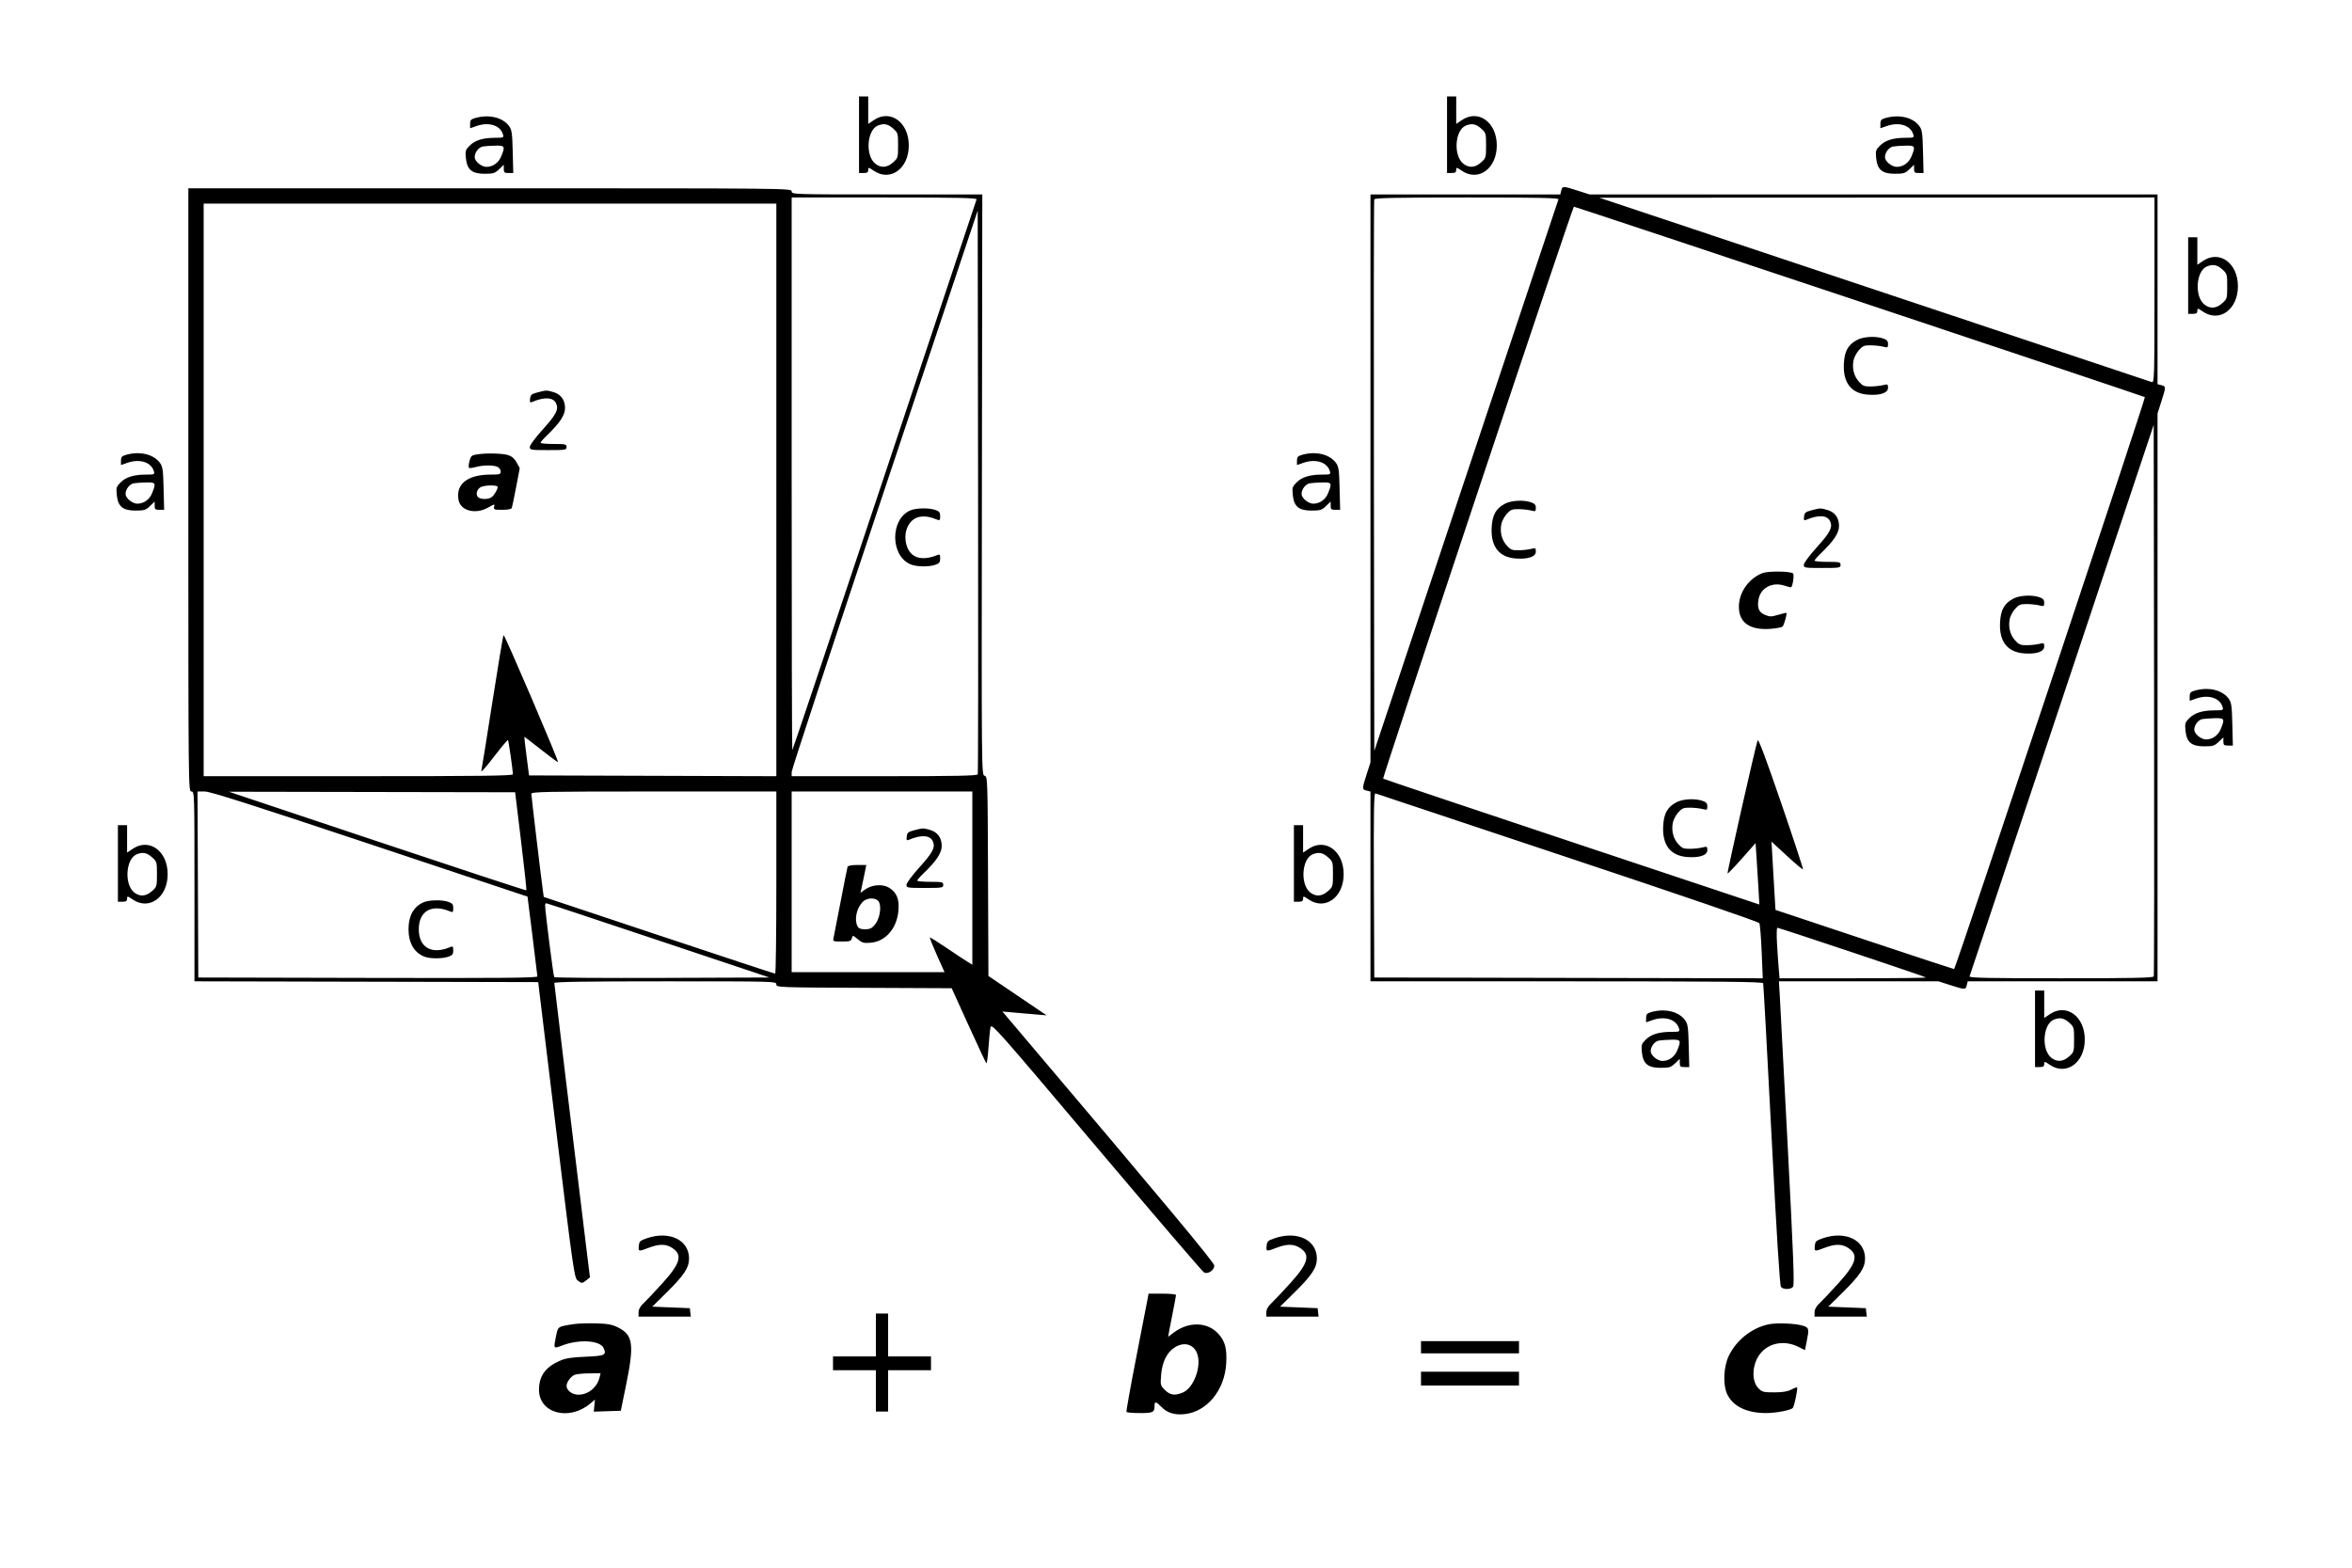 <svg xmlns="http://www.w3.org/2000/svg" width="1536" height="1024" viewBox="0 0 1536 1024" version="1.1">
	<path d="M 561 88 L 561 113 564 113 C 566.318 113, 567 112.552, 567 111.030 C 567 109.162, 567.188 109.188, 570.640 111.530 C 581.453 118.869, 593.497 110.159, 593.497 95 C 593.497 79.841, 581.453 71.131, 570.640 78.470 L 567 80.940 567 71.970 L 567 63 564 63 L 561 63 561 88 M 945 88 L 945 113 948 113 C 950.318 113, 951 112.552, 951 111.030 C 951 109.162, 951.188 109.188, 954.640 111.530 C 965.453 118.869, 977.497 110.159, 977.497 95 C 977.497 79.841, 965.453 71.131, 954.640 78.470 L 951 80.940 951 71.970 L 951 63 948 63 L 945 63 945 88 M 310.250 77.119 C 307.562 77.895, 307 78.550, 307 80.912 L 307 83.766 311.250 82.291 C 319.267 79.508, 326.706 81.868, 328.463 87.750 C 329.106 89.902, 328.882 90, 323.317 90.006 C 315.418 90.013, 310.229 91.617, 306.706 95.140 C 304.032 97.814, 303.800 98.567, 304.239 103.135 C 304.977 110.816, 308.141 113.500, 316.457 113.500 C 322.188 113.500, 323.194 113.188, 325.934 110.563 L 329 107.626 329 110.313 C 329 112.650, 329.403 113, 332.096 113 L 335.192 113 334.846 99.071 C 334.543 86.886, 334.241 84.790, 332.429 82.321 C 328.263 76.647, 319.226 74.527, 310.250 77.119 M 1231.250 77.119 C 1228.562 77.895, 1228 78.550, 1228 80.912 L 1228 83.766 1232.250 82.291 C 1240.267 79.508, 1247.706 81.868, 1249.463 87.750 C 1250.106 89.902, 1249.882 90, 1244.317 90.006 C 1236.418 90.013, 1231.229 91.617, 1227.706 95.140 C 1225.032 97.814, 1224.800 98.567, 1225.239 103.135 C 1225.977 110.816, 1229.141 113.500, 1237.457 113.500 C 1243.188 113.500, 1244.194 113.188, 1246.934 110.563 L 1250 107.626 1250 110.313 C 1250 112.650, 1250.403 113, 1253.096 113 L 1256.192 113 1255.846 99.071 C 1255.543 86.886, 1255.241 84.790, 1253.429 82.321 C 1249.263 76.647, 1240.226 74.527, 1231.250 77.119 M 573.308 82.010 C 566.103 84.912, 564.992 101.702, 571.659 106.946 C 575.355 109.854, 579.347 109.555, 583.234 106.082 C 586.417 103.238, 586.500 102.956, 586.500 95 C 586.500 87.044, 586.417 86.762, 583.234 83.918 C 579.908 80.946, 577.228 80.431, 573.308 82.010 M 957.308 82.010 C 950.103 84.912, 948.992 101.702, 955.659 106.946 C 959.355 109.854, 963.347 109.555, 967.234 106.082 C 970.417 103.238, 970.500 102.956, 970.500 95 C 970.500 87.044, 970.417 86.762, 967.234 83.918 C 963.908 80.946, 961.228 80.431, 957.308 82.010 M 315.259 95.705 C 312.566 96.224, 310 99.612, 310 102.650 C 310 105.356, 314.410 109, 317.685 109 C 321.918 109, 325.662 106.303, 327.376 102.018 C 330.023 95.404, 329.770 94.982, 323.250 95.136 C 320.087 95.211, 316.491 95.467, 315.259 95.705 M 1236.259 95.705 C 1233.566 96.224, 1231 99.612, 1231 102.650 C 1231 105.356, 1235.410 109, 1238.685 109 C 1242.918 109, 1246.662 106.303, 1248.376 102.018 C 1251.023 95.404, 1250.770 94.982, 1244.250 95.136 C 1241.088 95.211, 1237.491 95.467, 1236.259 95.705 M 1019.589 124.500 L 1018.962 127 956.981 127 L 895 127 895 312.462 L 895 497.924 892.513 505.712 C 889.431 515.363, 889.430 515.640, 892.500 516.411 L 895 517.038 895 579.019 L 895 641 1023.031 641 C 1124.582 641, 1151.144 641.259, 1151.453 642.250 C 1151.668 642.938, 1154.113 687.535, 1156.886 741.355 C 1160.274 807.103, 1162.309 839.667, 1163.087 840.605 C 1164.606 842.435, 1169.428 842.394, 1170.969 840.537 C 1171.926 839.385, 1171.211 820.370, 1167.597 750.787 C 1165.074 702.229, 1162.725 657.663, 1162.377 651.750 L 1161.743 641 1213.833 641 L 1265.924 641 1273.712 643.487 C 1283.363 646.569, 1283.640 646.570, 1284.411 643.500 L 1285.038 641 1347.019 641 L 1409 641 1409 455.538 L 1409 270.076 1411.487 262.288 C 1414.569 252.637, 1414.570 252.360, 1411.500 251.589 L 1409 250.962 1409 188.981 L 1409 127 1223.538 127 L 1038.076 127 1030.288 124.513 C 1020.637 121.431, 1020.360 121.430, 1019.589 124.500 M 123 320 C 123 516.333, 123.007 517, 125 517 C 126.978 517, 127 517.667, 127 578.996 L 127 640.991 239.250 641.246 L 351.500 641.500 352.190 647.500 C 352.569 650.800, 357.843 694.225, 363.909 744 C 374.173 828.214, 375.088 834.622, 377.080 836.250 C 379.754 838.435, 380.248 838.429, 383.022 836.183 L 385.267 834.366 382.638 812.933 C 374.854 749.461, 362 643.063, 362 642.105 C 362 641.308, 382.235 641, 434.500 641 C 506.234 641, 507 641.021, 507 642.992 C 507 644.955, 507.832 644.987, 564.250 645.242 L 621.500 645.500 632.500 669.687 C 638.550 682.990, 643.792 694.157, 644.149 694.503 C 644.506 694.849, 645.121 690.400, 645.515 684.616 C 645.910 678.833, 646.517 672.732, 646.866 671.060 C 647.472 668.155, 650.549 671.629, 716 749.107 C 753.675 793.705, 785.318 830.632, 786.317 831.168 C 788.812 832.506, 793 829.694, 793 826.681 C 793 824.664, 762.568 788.116, 664.702 672.602 L 654.622 660.704 661.811 661.352 C 665.765 661.708, 672.263 662.273, 676.250 662.606 L 683.500 663.212 664.500 650.356 L 645.500 637.500 645.243 572.365 C 644.989 508.174, 644.957 507.222, 642.985 506.706 C 640.992 506.185, 640.986 505.467, 641.242 316.592 L 641.500 127 579.250 127 C 517.667 127, 517 126.979, 517 125 C 517 123.007, 516.333 123, 320 123 L 123 123 123 320 M 517 309.500 C 517 408.775, 517.188 490, 517.417 490 C 517.646 490, 544.712 409.337, 577.564 310.750 C 610.416 212.162, 637.501 130.938, 637.754 130.250 C 638.119 129.259, 625.671 129, 577.607 129 L 517 129 517 309.500 M 897.462 130.250 C 897.201 130.938, 897.102 212.275, 897.243 311 L 897.500 490.500 957.397 311 C 990.341 212.275, 1017.501 130.938, 1017.754 130.250 C 1018.119 129.259, 1005.765 129, 958.076 129 C 910.885 129, 897.835 129.269, 897.462 130.250 M 1224 189.085 C 1322.725 222.045, 1404.287 249.265, 1405.250 249.574 C 1406.904 250.104, 1407 246.798, 1407 189.567 L 1407 129 1225.750 129.079 L 1044.500 129.158 1224 189.085 M 133 320 L 133 507 234 507 C 314.150 507, 334.993 506.742, 334.968 505.750 C 334.896 502.907, 332.139 483.805, 331.743 483.410 C 331.507 483.174, 327.863 487.462, 323.646 492.939 C 316.137 502.688, 313.597 505.412, 314.447 502.802 C 314.680 502.086, 317.881 482.150, 321.559 458.500 C 325.237 434.850, 328.529 415.193, 328.873 414.818 C 329.465 414.175, 364.975 497.117, 364.418 497.839 C 364.274 498.025, 359.297 494.336, 353.359 489.641 C 347.421 484.946, 342.494 481.193, 342.411 481.302 C 342.327 481.411, 342.988 487.125, 343.880 494 L 345.500 506.500 426.250 506.756 L 507 507.012 507 320.006 L 507 133 320 133 L 133 133 133 320 M 964.979 321.563 C 930.776 424.172, 903.006 508.340, 903.269 508.602 C 903.531 508.864, 958.921 527.472, 1026.358 549.953 L 1148.970 590.826 1148.366 580.163 C 1148.033 574.298, 1147.477 565.273, 1147.130 560.107 L 1146.500 550.714 1137.551 560.824 C 1132.629 566.385, 1128.422 570.755, 1128.202 570.535 C 1127.767 570.100, 1146.609 486.692, 1147.831 483.643 C 1148.350 482.347, 1153.013 494.733, 1163.248 524.599 C 1171.318 548.147, 1177.720 567.613, 1177.475 567.858 C 1177.230 568.103, 1172.501 564.125, 1166.966 559.018 L 1156.902 549.732 1157.552 561.116 C 1157.909 567.377, 1158.493 577.413, 1158.851 583.418 L 1159.500 594.337 1217.494 613.668 C 1249.390 624.301, 1275.790 633, 1276.160 633 C 1277.017 633, 1401.373 260.040, 1400.731 259.397 C 1400.199 258.866, 1028.898 135, 1027.836 135 C 1027.468 135, 999.182 218.953, 964.979 321.563 M 577.750 319.500 C 544.337 419.600, 517 502.738, 517 504.250 L 517 507 577.531 507 C 625.036 507, 638.165 506.731, 638.538 505.750 C 638.799 505.063, 638.898 421.925, 638.757 321 L 638.500 137.500 577.750 319.500 M 1429 180 L 1429 205 1432 205 C 1434.318 205, 1435 204.552, 1435 203.030 C 1435 201.162, 1435.188 201.188, 1438.640 203.530 C 1449.453 210.869, 1461.497 202.159, 1461.497 187 C 1461.497 171.841, 1449.453 163.131, 1438.640 170.470 L 1435 172.940 1435 163.970 L 1435 155 1432 155 L 1429 155 1429 180 M 1441.308 174.010 C 1434.103 176.912, 1432.992 193.702, 1439.659 198.946 C 1443.355 201.854, 1447.347 201.555, 1451.234 198.082 C 1454.417 195.238, 1454.500 194.956, 1454.500 187 C 1454.500 179.044, 1454.417 178.762, 1451.234 175.918 C 1447.908 172.946, 1445.228 172.431, 1441.308 174.010 M 1212.830 222.027 C 1206.899 225.160, 1204.572 229.343, 1204.154 237.627 C 1203.525 250.071, 1208.970 257.009, 1219.992 257.806 C 1227.978 258.383, 1233 256.643, 1233 253.297 C 1233 250.921, 1232.782 250.805, 1229.750 251.573 C 1227.963 252.026, 1224.322 252.415, 1221.659 252.438 C 1217.451 252.475, 1216.446 252.063, 1213.963 249.284 C 1210.735 245.671, 1209.463 240.676, 1210.442 235.456 C 1210.808 233.506, 1212.392 230.473, 1213.963 228.716 C 1216.446 225.937, 1217.451 225.525, 1221.659 225.562 C 1224.322 225.585, 1227.963 225.974, 1229.750 226.427 C 1232.776 227.193, 1233 227.076, 1233 224.723 C 1233 222.787, 1232.263 221.939, 1229.851 221.098 C 1224.982 219.401, 1216.975 219.838, 1212.830 222.027 M 351 256.330 C 347.114 257.340, 346.455 257.894, 346.170 260.388 C 345.889 262.855, 346.107 263.162, 347.670 262.500 C 355.609 259.137, 361.355 259.491, 363.161 263.454 C 364.979 267.445, 363.312 270.715, 354.463 280.512 C 349.621 285.874, 346 290.764, 346 291.941 C 346 293.905, 346.553 294, 358 294 C 369.333 294, 370 293.889, 370 292 C 370 290.157, 369.333 290, 361.500 290 C 356.825 290, 353 289.641, 353 289.203 C 353 288.765, 354.853 286.627, 357.119 284.453 C 365.580 276.332, 369 271.177, 369 266.545 C 369 261.177, 366.222 257.433, 361.205 256.040 C 356.830 254.825, 356.788 254.826, 351 256.330 M 1346.603 457 C 1313.659 555.725, 1286.499 637.063, 1286.246 637.750 C 1285.881 638.741, 1298.235 639, 1345.924 639 C 1393.115 639, 1406.165 638.731, 1406.538 637.750 C 1406.799 637.063, 1406.898 555.725, 1406.757 457 L 1406.500 277.500 1346.603 457 M 82.250 297.119 C 79.562 297.895, 79 298.550, 79 300.912 L 79 303.766 83.250 302.291 C 91.267 299.508, 98.706 301.868, 100.463 307.750 C 101.106 309.902, 100.882 310, 95.317 310.006 C 87.418 310.013, 82.229 311.617, 78.706 315.140 C 76.032 317.814, 75.800 318.567, 76.239 323.135 C 76.977 330.816, 80.141 333.500, 88.457 333.500 C 94.188 333.500, 95.194 333.188, 97.934 330.563 L 101 327.626 101 330.313 C 101 332.650, 101.403 333, 104.096 333 L 107.192 333 106.846 319.071 C 106.543 306.886, 106.241 304.790, 104.429 302.321 C 100.263 296.647, 91.226 294.527, 82.250 297.119 M 311 296.882 C 307.970 297.417, 307.376 298.002, 306.576 301.242 C 306.067 303.300, 305.912 305.246, 306.232 305.565 C 306.551 305.884, 308.542 305.665, 310.656 305.078 C 315.551 303.719, 322.568 303.698, 325.066 305.035 C 326.130 305.605, 327 306.955, 327 308.035 C 327 309.791, 326.294 310, 320.366 310 C 305.368 310, 297.506 316.221, 299.444 326.554 C 300.790 333.729, 310.588 336.212, 318.869 331.478 C 323.005 329.114, 323.210 329.088, 322.713 330.990 C 322.231 332.833, 322.670 333, 327.987 333 C 331.714 333, 333.951 332.553, 334.247 331.750 C 334.500 331.063, 335.770 324.950, 337.067 318.167 L 339.426 305.833 337.462 302.167 C 336.132 299.685, 334.367 298.114, 331.999 297.306 C 328.332 296.056, 316.975 295.826, 311 296.882 M 850.250 297.119 C 847.562 297.895, 847 298.550, 847 300.912 L 847 303.766 851.250 302.291 C 859.267 299.508, 866.706 301.868, 868.463 307.750 C 869.106 309.902, 868.882 310, 863.317 310.006 C 855.418 310.013, 850.229 311.617, 846.706 315.140 C 844.032 317.814, 843.800 318.567, 844.239 323.135 C 844.977 330.816, 848.141 333.500, 856.457 333.500 C 862.188 333.500, 863.194 333.188, 865.934 330.563 L 869 327.626 869 330.313 C 869 332.650, 869.403 333, 872.096 333 L 875.192 333 874.846 319.071 C 874.543 306.886, 874.241 304.790, 872.429 302.321 C 868.263 296.647, 859.226 294.527, 850.250 297.119 M 87.259 315.705 C 84.566 316.224, 82 319.612, 82 322.650 C 82 325.356, 86.410 329, 89.685 329 C 93.918 329, 97.662 326.303, 99.376 322.018 C 102.023 315.404, 101.770 314.982, 95.250 315.136 C 92.088 315.211, 88.491 315.467, 87.259 315.705 M 855.259 315.705 C 852.566 316.224, 850 319.612, 850 322.650 C 850 325.356, 854.410 329, 857.685 329 C 861.918 329, 865.662 326.303, 867.376 322.018 C 870.023 315.404, 869.770 314.982, 863.250 315.136 C 860.087 315.211, 856.491 315.467, 855.259 315.705 M 314.338 317.999 C 311.659 319.079, 310.424 322.600, 312.040 324.548 C 313.496 326.303, 318.891 326.404, 321.087 324.718 C 322.851 323.364, 325 319.710, 325 318.066 C 325 316.797, 317.435 316.750, 314.338 317.999 M 982.830 329.027 C 976.899 332.160, 974.572 336.343, 974.154 344.627 C 973.525 357.071, 978.970 364.009, 989.992 364.806 C 997.978 365.383, 1003 363.643, 1003 360.297 C 1003 357.921, 1002.782 357.805, 999.750 358.573 C 997.962 359.026, 994.322 359.415, 991.659 359.438 C 987.451 359.475, 986.446 359.063, 983.963 356.284 C 980.735 352.671, 979.463 347.676, 980.442 342.456 C 980.808 340.506, 982.392 337.473, 983.963 335.716 C 986.446 332.937, 987.451 332.525, 991.659 332.562 C 994.322 332.585, 997.962 332.974, 999.750 333.427 C 1002.776 334.193, 1003 334.076, 1003 331.723 C 1003 329.787, 1002.263 328.939, 999.851 328.098 C 994.982 326.401, 986.975 326.838, 982.830 329.027 M 594.450 333.407 C 581.230 339.165, 581.380 363.083, 594.671 368.636 C 598.605 370.280, 606.526 370.410, 610.851 368.902 C 613.442 367.999, 614 367.271, 614 364.795 C 614 362.323, 613.687 361.914, 612.250 362.501 C 601.661 366.830, 594.249 364.352, 591.920 355.703 C 589.622 347.168, 593.749 338.706, 600.767 337.561 C 604.166 337.006, 607.488 337.568, 612.250 339.503 C 613.687 340.087, 614 339.675, 614 337.205 C 614 334.729, 613.442 334.001, 610.851 333.098 C 606.606 331.618, 598.193 331.777, 594.450 333.407 M 1183 333.330 C 1179.114 334.340, 1178.455 334.894, 1178.170 337.388 C 1177.889 339.855, 1178.107 340.162, 1179.670 339.500 C 1187.609 336.137, 1193.355 336.491, 1195.161 340.454 C 1196.979 344.445, 1195.312 347.715, 1186.463 357.512 C 1181.621 362.874, 1178 367.764, 1178 368.941 C 1178 370.905, 1178.553 371, 1190 371 C 1201.333 371, 1202 370.889, 1202 369 C 1202 367.157, 1201.333 367, 1193.500 367 C 1188.825 367, 1185 366.641, 1185 366.203 C 1185 365.765, 1186.853 363.627, 1189.119 361.453 C 1197.580 353.332, 1201 348.177, 1201 343.545 C 1201 338.177, 1198.222 334.433, 1193.205 333.040 C 1188.830 331.825, 1188.788 331.826, 1183 333.330 M 1151.137 374.309 C 1142.174 377.712, 1135.744 386.698, 1135.607 396.013 C 1135.451 406.585, 1142.586 411.728, 1156.068 410.763 C 1159.960 410.485, 1163.596 409.804, 1164.149 409.251 C 1165.080 408.320, 1167.181 400.847, 1166.658 400.325 C 1166.531 400.198, 1164.120 400.770, 1161.300 401.597 C 1156.761 402.927, 1155.767 402.929, 1152.623 401.616 C 1148.575 399.924, 1147.400 397.013, 1148.467 391.322 C 1149.864 383.880, 1157.584 379.904, 1165.461 382.571 C 1167.639 383.308, 1169.591 383.742, 1169.798 383.535 C 1170.853 382.480, 1171.795 375.395, 1170.988 374.588 C 1169.496 373.096, 1154.872 372.891, 1151.137 374.309 M 1314.830 391.027 C 1308.899 394.160, 1306.572 398.343, 1306.154 406.627 C 1305.525 419.071, 1310.970 426.009, 1321.992 426.806 C 1329.978 427.383, 1335 425.643, 1335 422.297 C 1335 419.921, 1334.782 419.805, 1331.750 420.573 C 1329.963 421.026, 1326.322 421.415, 1323.659 421.438 C 1319.451 421.475, 1318.446 421.063, 1315.963 418.284 C 1312.735 414.671, 1311.463 409.676, 1312.442 404.456 C 1312.808 402.506, 1314.392 399.473, 1315.963 397.716 C 1318.446 394.937, 1319.451 394.525, 1323.659 394.562 C 1326.322 394.585, 1329.963 394.974, 1331.750 395.427 C 1334.776 396.193, 1335 396.076, 1335 393.723 C 1335 391.787, 1334.263 390.939, 1331.851 390.098 C 1326.982 388.401, 1318.975 388.838, 1314.830 391.027 M 1433.250 451.119 C 1430.562 451.895, 1430 452.550, 1430 454.912 L 1430 457.766 1434.250 456.291 C 1442.267 453.508, 1449.706 455.868, 1451.463 461.750 C 1452.106 463.902, 1451.882 464, 1446.317 464.006 C 1438.418 464.013, 1433.229 465.617, 1429.706 469.140 C 1427.032 471.814, 1426.800 472.567, 1427.239 477.135 C 1427.977 484.816, 1431.141 487.500, 1439.457 487.500 C 1445.188 487.500, 1446.194 487.188, 1448.934 484.563 L 1452 481.626 1452 484.313 C 1452 486.650, 1452.403 487, 1455.096 487 L 1458.192 487 1457.846 473.071 C 1457.543 460.886, 1457.241 458.790, 1455.429 456.321 C 1451.263 450.647, 1442.226 448.527, 1433.250 451.119 M 1438.259 469.705 C 1435.566 470.224, 1433 473.612, 1433 476.650 C 1433 479.356, 1437.410 483, 1440.685 483 C 1444.918 483, 1448.662 480.303, 1450.376 476.018 C 1453.023 469.404, 1452.770 468.982, 1446.250 469.136 C 1443.088 469.211, 1439.491 469.467, 1438.259 469.705 M 129.242 577.750 L 129.500 638.500 240.250 638.754 C 328.546 638.957, 350.990 638.754, 350.949 637.754 C 350.921 637.064, 349.458 625.062, 347.699 611.082 L 344.500 585.663 241.504 551.332 C 163.860 525.451, 137.335 517, 133.746 517 L 128.985 517 129.242 577.750 M 246.437 549.556 C 299.752 567.378, 343.547 581.787, 343.759 581.575 C 343.971 581.363, 342.404 566.859, 340.277 549.345 L 336.410 517.500 242.955 517.326 L 149.500 517.152 246.437 549.556 M 347 518.537 C 347 519.971, 353.252 572.421, 354.527 581.684 L 355.103 585.868 430.301 610.934 C 471.661 624.720, 505.838 636, 506.250 636 C 506.663 636, 507 609.225, 507 576.500 L 507 517 427 517 C 355.694 517, 347 517.167, 347 518.537 M 517 576 L 517 635 566.918 635 L 616.837 635 611.863 623.889 C 609.127 617.778, 607.059 612.608, 607.266 612.400 C 607.474 612.193, 612.244 615.143, 617.866 618.957 C 623.488 622.771, 629.643 626.852, 631.544 628.027 L 635 630.163 635 573.582 L 635 517 576 517 L 517 517 517 576 M 897.242 578.140 L 897.500 638.500 1024.349 638.754 L 1151.198 639.008 1150.478 621.754 C 1150.082 612.264, 1149.402 603.825, 1148.967 603 C 1148.489 602.093, 1099.052 585.145, 1023.838 560.103 C 955.452 537.335, 898.934 518.498, 898.242 518.243 C 897.239 517.874, 897.036 529.986, 897.242 578.140 M 1094.830 524.027 C 1088.899 527.160, 1086.572 531.343, 1086.154 539.627 C 1085.525 552.071, 1090.970 559.009, 1101.992 559.806 C 1109.978 560.383, 1115 558.643, 1115 555.297 C 1115 552.921, 1114.782 552.805, 1111.750 553.573 C 1109.963 554.026, 1106.322 554.415, 1103.659 554.438 C 1099.451 554.475, 1098.446 554.063, 1095.963 551.284 C 1092.735 547.671, 1091.463 542.676, 1092.442 537.456 C 1092.808 535.506, 1094.392 532.473, 1095.963 530.716 C 1098.446 527.937, 1099.451 527.525, 1103.659 527.562 C 1106.322 527.585, 1109.963 527.974, 1111.750 528.427 C 1114.776 529.193, 1115 529.076, 1115 526.723 C 1115 524.787, 1114.263 523.939, 1111.851 523.098 C 1106.982 521.401, 1098.975 521.838, 1094.830 524.027 M 77 564 L 77 589 80 589 C 82.318 589, 83 588.552, 83 587.030 C 83 585.162, 83.188 585.188, 86.640 587.530 C 97.453 594.869, 109.497 586.159, 109.497 571 C 109.497 555.841, 97.453 547.131, 86.640 554.470 L 83 556.940 83 547.970 L 83 539 80 539 L 77 539 77 564 M 845 564 L 845 589 848 589 C 850.318 589, 851 588.552, 851 587.030 C 851 585.162, 851.188 585.188, 854.640 587.530 C 865.453 594.869, 877.497 586.159, 877.497 571 C 877.497 555.841, 865.453 547.131, 854.640 554.470 L 851 556.940 851 547.970 L 851 539 848 539 L 845 539 845 564 M 597 542.330 C 593.114 543.340, 592.455 543.894, 592.170 546.388 C 591.889 548.855, 592.107 549.162, 593.670 548.500 C 601.609 545.137, 607.355 545.491, 609.161 549.454 C 610.979 553.445, 609.312 556.715, 600.463 566.512 C 595.621 571.874, 592 576.764, 592 577.941 C 592 579.905, 592.553 580, 604 580 C 615.333 580, 616 579.889, 616 578 C 616 576.157, 615.333 576, 607.500 576 C 602.825 576, 599 575.641, 599 575.203 C 599 574.765, 600.853 572.627, 603.119 570.453 C 611.580 562.332, 615 557.177, 615 552.545 C 615 547.177, 612.222 543.433, 607.205 542.040 C 602.830 540.825, 602.788 540.826, 597 542.330 M 89.308 558.010 C 82.103 560.912, 80.992 577.702, 87.659 582.946 C 91.355 585.854, 95.347 585.555, 99.234 582.082 C 102.417 579.238, 102.500 578.956, 102.500 571 C 102.500 563.044, 102.417 562.762, 99.234 559.918 C 95.908 556.946, 93.228 556.431, 89.308 558.010 M 857.308 558.010 C 850.103 560.912, 848.992 577.702, 855.659 582.946 C 859.355 585.854, 863.347 585.555, 867.234 582.082 C 870.417 579.238, 870.500 578.956, 870.500 571 C 870.500 563.044, 870.417 562.762, 867.234 559.918 C 863.908 556.946, 861.228 556.431, 857.308 558.010 M 553.506 566.250 C 553.269 566.938, 551.230 577.175, 548.975 589 C 546.720 600.825, 544.629 611.513, 544.329 612.750 C 543.809 614.894, 544.066 615, 549.775 615 C 555.054 615, 555.833 614.746, 556.326 612.863 C 556.877 610.754, 556.929 610.763, 560.146 613.470 C 563.004 615.874, 564.054 616.160, 568.632 615.781 C 578.401 614.970, 585.802 606.333, 586.740 594.646 C 587.338 587.207, 585.608 582.983, 580.701 579.900 C 576.571 577.305, 569.531 577.774, 565.084 580.940 L 561.912 583.199 562.460 580.849 C 562.761 579.557, 563.626 575.462, 564.382 571.750 L 565.756 565 559.847 565 C 556.016 565, 553.786 565.440, 553.506 566.250 M 563.241 589.250 C 559.298 593.459, 557.794 600.879, 560.035 605.066 C 560.785 606.467, 562.138 607, 564.946 607 C 568.027 607, 569.341 606.383, 571.351 603.995 C 574.333 600.451, 575.767 592.978, 574.147 589.422 C 572.628 586.089, 566.296 585.989, 563.241 589.250 M 276.500 589.412 C 270.194 592.214, 266.880 598.080, 266.792 606.591 C 266.697 615.806, 270.446 622.341, 277.315 624.936 C 280.965 626.315, 288.847 626.298, 292.851 624.902 C 295.442 623.999, 296 623.271, 296 620.795 C 296 618.308, 295.696 617.917, 294.250 618.541 C 282.054 623.805, 273.500 619.047, 273.500 607 C 273.500 594.953, 282.054 590.195, 294.250 595.459 C 295.696 596.083, 296 595.692, 296 593.205 C 296 590.729, 295.442 590.001, 292.851 589.098 C 288.599 587.616, 280.177 587.777, 276.500 589.412 M 355.988 591.250 C 355.953 594.827, 361.375 637.611, 361.945 638.257 C 362.313 638.673, 394.088 638.898, 432.557 638.757 L 502.500 638.500 430 614.250 C 390.125 600.913, 357.162 590, 356.750 590 C 356.337 590, 355.995 590.563, 355.988 591.250 M 1160.490 616.250 C 1160.810 621.888, 1161.316 629.313, 1161.615 632.750 L 1162.159 639 1210.246 639 C 1236.694 639, 1258.092 638.759, 1257.797 638.464 C 1257.182 637.849, 1161.941 606, 1160.716 606 C 1160.272 606, 1160.170 610.612, 1160.490 616.250 M 1329 672 L 1329 697 1332 697 C 1334.318 697, 1335 696.552, 1335 695.030 C 1335 693.162, 1335.188 693.188, 1338.640 695.530 C 1349.453 702.869, 1361.497 694.159, 1361.497 679 C 1361.497 663.841, 1349.453 655.131, 1338.640 662.470 L 1335 664.940 1335 655.970 L 1335 647 1332 647 L 1329 647 1329 672 M 1078.250 661.119 C 1075.562 661.895, 1075 662.550, 1075 664.912 L 1075 667.766 1079.250 666.291 C 1087.267 663.508, 1094.706 665.868, 1096.463 671.750 C 1097.106 673.902, 1096.882 674, 1091.317 674.006 C 1083.418 674.013, 1078.229 675.617, 1074.706 679.140 C 1072.032 681.814, 1071.800 682.567, 1072.239 687.135 C 1072.977 694.816, 1076.141 697.500, 1084.457 697.500 C 1090.188 697.500, 1091.194 697.188, 1093.934 694.563 L 1097 691.626 1097 694.313 C 1097 696.650, 1097.403 697, 1100.096 697 L 1103.192 697 1102.846 683.071 C 1102.543 670.886, 1102.241 668.790, 1100.429 666.321 C 1096.263 660.647, 1087.226 658.527, 1078.250 661.119 M 1341.308 666.010 C 1334.103 668.912, 1332.992 685.702, 1339.659 690.946 C 1343.355 693.854, 1347.347 693.555, 1351.234 690.082 C 1354.417 687.238, 1354.500 686.956, 1354.500 679 C 1354.500 671.044, 1354.417 670.762, 1351.234 667.918 C 1347.908 664.946, 1345.228 664.431, 1341.308 666.010 M 1083.259 679.705 C 1080.566 680.224, 1078 683.612, 1078 686.650 C 1078 689.356, 1082.410 693, 1085.685 693 C 1089.918 693, 1093.662 690.303, 1095.376 686.018 C 1098.023 679.404, 1097.770 678.982, 1091.250 679.136 C 1088.088 679.211, 1084.491 679.467, 1083.259 679.705 M 422.500 808.794 C 418.012 810.325, 417.468 810.833, 417.187 813.750 C 416.818 817.573, 416.933 817.595, 423.761 814.999 C 430.362 812.490, 434.622 812.472, 438.661 814.935 C 446.009 819.415, 444.536 825.058, 432.586 838.219 C 427.451 843.874, 421.844 849.822, 420.125 851.437 C 418.062 853.376, 417 855.330, 417 857.187 L 417 860 434.066 860 L 451.133 860 450.816 857.250 L 450.500 854.500 438.224 854 L 425.948 853.500 435.089 844.500 C 446.719 833.049, 450.001 828.107, 449.996 822.054 C 449.986 809.945, 437.199 803.778, 422.500 808.794 M 832.500 808.794 C 828.012 810.325, 827.468 810.833, 827.187 813.750 C 826.818 817.573, 826.933 817.595, 833.761 814.999 C 840.362 812.490, 844.622 812.472, 848.661 814.935 C 856.009 819.415, 854.536 825.058, 842.586 838.219 C 837.451 843.874, 831.844 849.822, 830.125 851.437 C 828.062 853.376, 827 855.330, 827 857.187 L 827 860 844.066 860 L 861.133 860 860.816 857.250 L 860.500 854.500 848.224 854 L 835.948 853.500 845.089 844.500 C 856.719 833.049, 860.001 828.107, 859.996 822.054 C 859.986 809.945, 847.199 803.778, 832.500 808.794 M 1190.500 808.794 C 1186.012 810.325, 1185.468 810.833, 1185.187 813.750 C 1184.818 817.573, 1184.933 817.595, 1191.761 814.999 C 1198.362 812.490, 1202.622 812.472, 1206.661 814.935 C 1214.009 819.415, 1212.536 825.058, 1200.586 838.219 C 1195.451 843.874, 1189.844 849.822, 1188.125 851.437 C 1186.062 853.376, 1185 855.330, 1185 857.187 L 1185 860 1202.066 860 L 1219.133 860 1218.816 857.250 L 1218.500 854.500 1206.224 854 L 1193.948 853.500 1203.089 844.500 C 1214.719 833.049, 1218.001 828.107, 1217.996 822.054 C 1217.986 809.945, 1205.199 803.778, 1190.500 808.794 M 749.392 848.750 C 749.007 850.813, 745.662 868.025, 741.957 887 C 738.253 905.975, 735.423 921.837, 735.670 922.250 C 735.916 922.663, 739.868 923, 744.452 923 C 753.201 923, 754 922.575, 754 917.918 C 754 915.243, 755.164 915.518, 758.478 918.977 C 762.192 922.854, 767.038 924.379, 773.516 923.710 C 788.261 922.189, 799.880 907.998, 800.809 890.375 C 801.294 881.189, 800.128 876.494, 796.205 871.832 C 789.073 863.356, 776.442 862.849, 766.240 870.631 L 762.872 873.199 763.552 869.350 C 763.926 867.232, 765.080 861.288, 766.116 856.140 C 767.152 850.992, 768 846.379, 768 845.890 C 768 845.400, 763.970 845, 759.045 845 L 750.091 845 749.392 848.750 M 572 872 L 572 886 558 886 L 544 886 544 890.500 L 544 895 558 895 L 572 895 572 908.500 L 572 922 576 922 L 580 922 580 908.500 L 580 895 594 895 L 608 895 608 890.500 L 608 886 594 886 L 580 886 580 872 L 580 858 576 858 L 572 858 572 872 M 374.256 864.954 C 364.213 866.536, 364.394 866.411, 363.141 872.650 C 361.423 881.206, 361.329 881.063, 367.210 878.828 C 378.256 874.631, 391.901 875.495, 394.198 880.536 C 396.277 885.099, 395.057 885.682, 382.325 886.206 C 373.038 886.589, 369.402 887.171, 365.490 888.901 C 356.161 893.026, 352 898.862, 352 907.820 C 352 923.171, 371.701 928.428, 385.516 916.763 L 388.532 914.216 388.157 918.148 L 387.782 922.081 396.598 921.791 L 405.414 921.500 408.703 905.500 C 414.329 878.133, 413.520 872.014, 403.627 867.093 C 399.708 865.143, 396.954 864.632, 389.144 864.406 C 383.840 864.253, 377.140 864.499, 374.256 864.954 M 1155.045 865.027 C 1144.002 867.353, 1133.905 875.365, 1128.970 885.720 C 1125.642 892.703, 1125.093 904.161, 1127.794 910.268 C 1131.432 918.490, 1140.494 923, 1153.382 923 C 1159.927 923, 1169.688 921.107, 1170.842 919.614 C 1171.838 918.324, 1174.199 906.866, 1173.593 906.260 C 1173.369 906.036, 1171.682 906.660, 1169.843 907.647 C 1167.473 908.918, 1164.251 909.450, 1158.775 909.470 C 1151.746 909.497, 1150.813 909.263, 1148.416 906.868 C 1143.405 901.862, 1144.241 890.212, 1150.089 883.552 C 1156.022 876.795, 1165.894 875.354, 1174.874 879.936 L 1178.742 881.909 1179.871 876.288 C 1181.531 868.022, 1181.388 867.332, 1177.750 866.055 C 1173.256 864.477, 1160.418 863.896, 1155.045 865.027 M 928 880 L 928 884 960 884 L 992 884 992 880 L 992 876 960 876 L 928 876 928 880 M 766.898 880.289 C 761.934 883.632, 758.997 889.654, 758.305 897.901 C 757.736 904.685, 757.803 904.957, 760.783 907.937 C 764.197 911.351, 767.211 911.774, 772.466 909.579 C 779.791 906.518, 785.028 891.788, 781.658 883.724 C 779.167 877.762, 772.836 876.289, 766.898 880.289 M 928 900.500 L 928 905 960 905 L 992 905 992 900.500 L 992 896 960 896 L 928 896 928 900.500 M 375.357 897.992 C 372.772 899.035, 370 902.777, 370 905.223 C 370 908.273, 373.661 911, 377.750 910.996 C 384.152 910.990, 389.937 906.272, 391.541 899.750 L 392.217 897 384.858 897.063 C 380.811 897.098, 376.536 897.516, 375.357 897.992" stroke="none" fill="black" fill-rule="evenodd"/>
</svg>